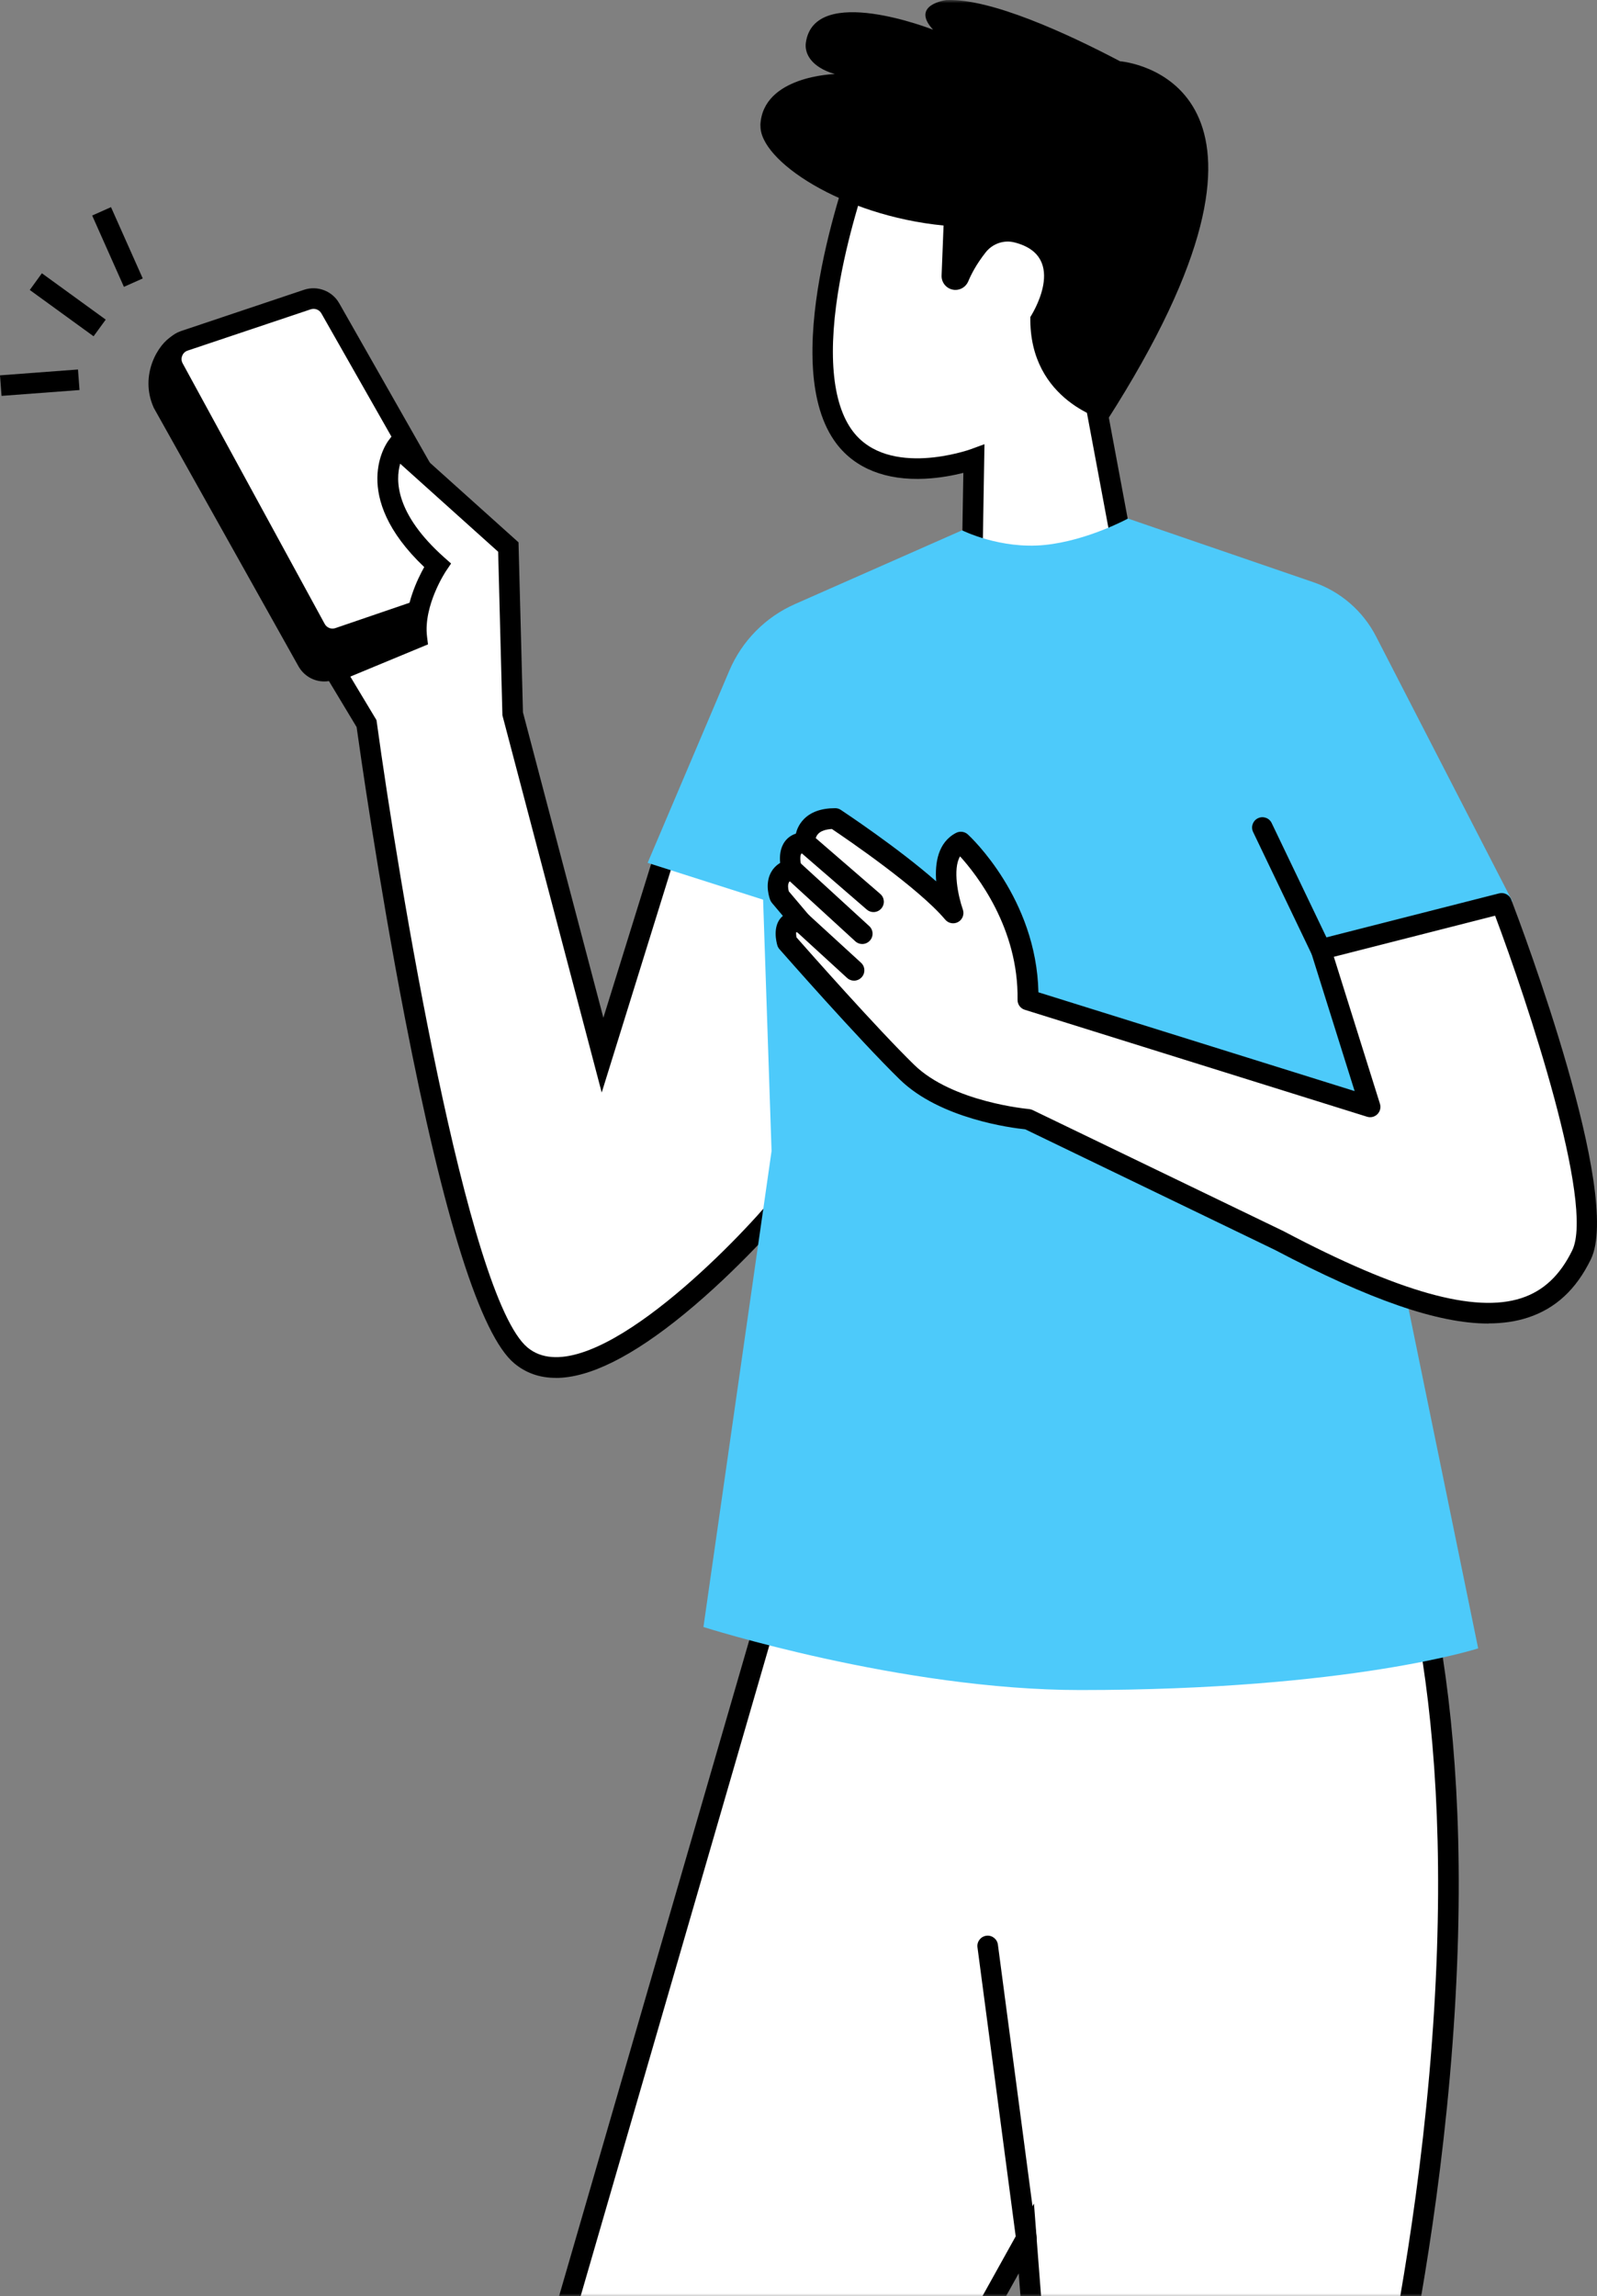 <?xml version="1.0" encoding="UTF-8"?>
<svg id="Layer_1" data-name="Layer 1" xmlns="http://www.w3.org/2000/svg" xmlns:xlink="http://www.w3.org/1999/xlink" viewBox="0 0 251.05 360.95">
  <rect x="0" y="0" width="251.05" height="360.95" fill="#808080" stroke="none"/>
  <defs>
    <style>
      .cls-1 {
        fill: #fff;
      }

      .cls-2 {
        fill: #4dcafa;
      }

      .cls-3 {
        mask: url(#mask);
      }
    </style>
    <mask id="mask" x="-742.86" y="0" width="1056" height="361" maskUnits="userSpaceOnUse">
      <g id="mask0_331_1987" data-name="mask0 331 1987">
        <path class="cls-1" d="m313.14,0H-742.86v361H313.14V0Z"/>
      </g>
    </mask>
  </defs>
  <g class="cls-3">
    <g>
      <path d="m17.45,32.56l4.99,11.21-2.96,1.32-4.99-11.21,2.96-1.32Z"/>
      <path d="m6.59,42.96l10.03,7.28-1.91,2.62-10.03-7.28,1.9-2.62Z"/>
      <path d="m12.26,58.08l.24,3.23-12.26.92-.24-3.23,12.26-.92Z"/>
      <path class="cls-1" d="m173.21,21.51l-36.96,1.64c-2.1,5.6-12.14,34.2-3.44,45.64,6.43,8.45,20.29,3.37,20.29,3.37l-.44,26.05,26.05-.14-7.14-38.24,1.64-38.31Z"/>
      <path d="m154.76,69.82l-.45,26.75,22.45-.12-6.82-36.51,1.57-36.73-34.12,1.51c-1.2,3.3-3.82,11.04-5.33,19.35-2.02,11.13-1.32,19.34,2.02,23.74,5.62,7.39,18.32,2.87,18.45,2.83l2.21-.81Zm-3.75,30l.43-25.49c-1.5.38-3.62.8-6,.92-6.14.31-10.96-1.59-13.93-5.49-9.25-12.15,1.06-41.44,3.21-47.19l.38-1,39.8-1.76-1.7,39.89,7.46,39.96-29.65.16Z"/>
      <path d="m119.53,19.71c.31-7.8,11.7-8.07,11.7-8.07-3.75-1.1-4.78-3.26-4.55-4.92,1.32-9.43,20-2.05,20-2.05C143.05.73,148.76.01,148.76.01c6.96-.3,19,5.25,27.31,9.62,2.89.26,30.95,4.97-2.07,56.5,0,0-12.25-2.93-12.03-16.3,0,0,6.25-9.53-2.52-11.73-1.67-.42-3.45.22-4.51,1.58-1.45,1.84-2.28,3.46-2.73,4.55-.36.84-1.19,1.38-2.1,1.34-1.2-.05-2.14-1.06-2.09-2.27l.31-7.85c-15.93-1.55-29-10.22-28.78-15.74Z"/>
      <path class="cls-1" d="m127.63,229.71l90.38,2.69c3.39,8.83,5.72,18.47,7.24,28.47,5.57,36.47.38,77.56-3.49,100.08h-59.71l-.7-9.08-5.05,9.08h-66.72l38.06-131.24Z"/>
      <path d="m87.88,360.95l38.54-132.9,92.72,2.76.39,1.01c2.67,6.95,5.38,16.36,7.28,28.71,2.51,16.4,3.57,37.98,1.11,65.86-1.18,13.42-2.95,25.46-4.51,34.56h-3.29c1.57-9.09,3.37-21.27,4.57-34.89,2.42-27.49,1.4-48.74-1.05-64.86-1.76-11.57-4.26-20.5-6.75-27.21l-88.04-2.62-37.58,129.58h-3.38Zm75.79,0h-3.25l-.28-3.59-2,3.59h-3.71l8.11-14.58.41,5.35s0,.03,0,.05l.71,9.18Z"/>
      <path d="m161.35,353.48c-.8,0-1.5-.59-1.61-1.41l-6.08-45.97c-.12-.89.51-1.7,1.39-1.82.89-.12,1.7.51,1.82,1.39l6.08,45.97c.12.89-.51,1.7-1.4,1.82-.07,0-.14.01-.21.01Z"/>
      <path d="m45.88,51.19l-17.99,3.03c-1.33.72-4.27,4.67-2.25,9.17l22.69,40.52c.7,1.3,2.24,1.9,3.64,1.42l20.09-6.87c1.8-.61,2.59-2.71,1.65-4.36l-23.07-40.58c-.72-1.26-3.39-2.8-4.76-2.34Z"/>
      <path d="m27.08,62.67l22.65,40.45c.34.62,1.05.9,1.7.68l20.09-6.87c.54-.19.77-.6.86-.83.09-.23.19-.69-.09-1.19l-23.07-40.58c-.42-.74-2.28-1.72-2.85-1.6l-.23.06-17.65,2.98c-.82.68-2.87,3.54-1.41,6.91Zm23.89,44.45c-1.66,0-3.24-.9-4.08-2.44l-22.71-40.56-.03-.07c-2.27-5.09.72-10.03,2.96-11.25l.24-.13,18.16-3.06c2.28-.64,5.56,1.39,6.54,3.12l23.07,40.58c.69,1.21.8,2.64.3,3.94-.49,1.3-1.53,2.3-2.84,2.75l-20.09,6.87c-.5.17-1.01.25-1.51.25Z"/>
      <path class="cls-1" d="m48.33,47.08l-19.35,6.49c-1.78.6-2.59,2.66-1.7,4.31l22.33,40.96c.7,1.3,2.24,1.9,3.64,1.42l20.09-6.87c1.79-.61,2.59-2.71,1.65-4.36l-23.07-40.58c-.71-1.26-2.22-1.83-3.59-1.37Z"/>
      <path d="m48.85,48.62l-19.35,6.49c-.54.18-.77.59-.86.82-.09.23-.2.68.07,1.18l22.33,40.96c.33.61,1.04.89,1.69.66l20.09-6.87c.54-.19.77-.6.86-.83.09-.23.19-.69-.09-1.19l-23.07-40.58c-.33-.58-1.03-.85-1.67-.64Zm3.41,53.43c-1.66,0-3.24-.9-4.08-2.43l-22.33-40.96c-.66-1.21-.74-2.64-.24-3.92.5-1.28,1.54-2.26,2.84-2.7l19.35-6.49c2.1-.7,4.42.18,5.52,2.11l23.07,40.58c.69,1.21.8,2.64.31,3.94-.49,1.3-1.53,2.3-2.84,2.75l-20.09,6.87c-.5.17-1.01.25-1.51.25Z"/>
      <path class="cls-1" d="m104.36,134.83l-9.64,31.03-14.12-53.65-.68-26.22-17.54-15.77s-5.83,7.72,6.4,18.62c0,0-3.94,5.83-3.26,11.42l-12.79,5.31,4.91,8.16s12.22,89.28,24.26,99.32c12.04,10.04,40.32-23.1,40.32-23.1l5.16-51.46-23-3.67Z"/>
      <path d="m55.07,106.35l4.11,6.84.05.33c3.38,24.66,14.21,90.39,23.69,98.29,8.73,7.28,29.86-13.43,37.72-22.53l4.95-49.43-20.1-3.2-10.9,35.09-15.61-59.3-.67-25.71-15.4-13.84c-.74,2.56-.81,7.85,6.94,14.75l1.06.94-.79,1.17c-.04.05-3.59,5.41-2.99,10.32l.15,1.22-12.2,5.06Zm32.29,110.24c-2.51,0-4.69-.76-6.52-2.29-5.28-4.41-11.07-22.7-17.2-54.36-4.22-21.8-7.18-42.78-7.58-45.65l-5.71-9.49,13.45-5.58c-.09-4.16,1.8-8.15,2.89-10.08-11.88-11.29-5.89-19.54-5.62-19.89l1.06-1.41,19.38,17.41.7,26.73,12.64,48,8.38-26.98,25.9,4.13-5.36,53.49-.33.39c-.29.34-7.26,8.48-15.85,15.52-8.18,6.7-14.95,10.07-20.22,10.07Z"/>
      <path class="cls-2" d="m210.16,150.79l27.6-9.09-21.45-41.67c-2.06-4-5.59-7.05-9.84-8.51l-29.15-10.01s-6.33,3.46-13.05,4.15c-7.02.72-13.03-2.3-13.03-2.3l-26.26,11.59c-4.65,2.05-8.34,5.79-10.33,10.47l-12.84,30.21,18.15,5.79,1.33,39.51-10.71,74.82s31.11,9.91,59.24,9.91c42.46,0,62.55-6.55,62.55-6.55l-22.2-108.31Z"/>
      <path class="cls-1" d="m236.05,142.02s17.38,45.41,12.57,55.26c-6.52,13.35-21.08,11.66-47.48-2.25l-39.53-19.08s-12.51-1.05-19.03-7.4c-6.52-6.36-18.83-20.4-18.83-20.4,0,0-1.21-4.02,2.33-3.1l-3.5-4.14s-1.37-3.46,1.89-4.26c0,0-1.33-4.18,2.09-4.18,0,0-.36-3.78,4.71-3.78,0,0,13.72,9.05,18.59,14.85,0,0-3.18-8.89,1.17-11.15,0,0,10.82,9.94,10.58,24.82l53.8,16.81-7.77-24.74,28.41-7.24Z"/>
      <path d="m125.23,147.37c1.82,2.07,12.61,14.28,18.48,20.01,6.03,5.88,17.91,6.94,18.03,6.95.2.02.39.07.57.15l39.53,19.08s.03.02.05.03c18.09,9.54,29.94,12.86,37.28,10.46,3.46-1.13,6.07-3.58,7.98-7.49,3.56-7.3-7.09-39.23-12.12-52.62l-25.35,6.46,7.25,23.11c.18.57.03,1.2-.4,1.63-.43.43-1.05.58-1.63.4l-53.8-16.81c-.69-.21-1.15-.85-1.14-1.57.18-11.29-6.45-19.7-9.04-22.55-1.18,1.98-.3,6.26.44,8.36.26.74-.04,1.56-.72,1.95-.68.39-1.54.24-2.05-.36-4.19-4.99-15.49-12.69-17.82-14.25-1,.06-1.74.32-2.15.76-.5.53-.47,1.23-.47,1.26.04.45-.11.89-.42,1.23-.31.34-.74.52-1.2.52-.23,0-.51.04-.58.14-.22.3-.16,1.29.04,1.94.13.43.08.89-.14,1.28-.22.39-.59.67-1.02.78-.64.16-.78.42-.82.5-.2.38-.12,1-.01,1.39l3.3,3.9c.46.54.51,1.31.13,1.91-.38.6-1.1.88-1.78.7-.23-.06-.39-.08-.49-.09-.03.21,0,.55.05.85Zm108.75,60.68c-7.96,0-18.68-3.74-33.57-11.58l-39.24-18.95c-2.06-.21-13.37-1.63-19.72-7.83-6.49-6.33-18.41-19.91-18.92-20.49-.15-.17-.27-.38-.33-.6-.14-.48-.79-2.94.64-4.42.07-.07.14-.14.23-.21l-1.72-2.04c-.11-.13-.2-.29-.27-.45-.09-.24-.89-2.38.08-4.27.26-.5.71-1.1,1.48-1.57-.1-1-.03-2.31.74-3.36.33-.45.87-.96,1.73-1.24.16-.66.49-1.43,1.13-2.14,1.12-1.24,2.82-1.86,5.05-1.86.32,0,.63.09.89.27.45.3,9,5.96,14.99,11.23-.22-2.9.28-6.14,3.13-7.62.61-.31,1.34-.21,1.84.24.45.41,10.79,10.07,11.1,24.82l49.71,15.53-6.84-21.79c-.13-.42-.09-.89.13-1.27.22-.39.58-.67,1.01-.78l28.41-7.24c.8-.2,1.62.22,1.91.99,1.8,4.71,17.48,46.36,12.51,56.54-2.31,4.74-5.55,7.73-9.89,9.15-1.86.61-3.92.92-6.21.92Z"/>
      <path d="m137.31,143.37c-.38,0-.75-.13-1.06-.4l-10.74-9.29c-.68-.59-.75-1.61-.16-2.29.59-.68,1.61-.75,2.29-.16l10.74,9.29c.68.59.75,1.61.16,2.29-.32.37-.77.56-1.23.56Z"/>
      <path d="m135.54,148.39c-.39,0-.78-.14-1.09-.43l-11.07-10.14c-.66-.6-.71-1.63-.1-2.29.6-.66,1.63-.7,2.29-.1l11.07,10.14c.66.6.71,1.63.1,2.29-.32.35-.76.53-1.2.53Z"/>
      <path d="m134.25,154.15c-.39,0-.78-.14-1.09-.43l-8.17-7.48c-.66-.61-.71-1.63-.1-2.29.61-.66,1.63-.71,2.29-.1l8.17,7.48c.66.6.71,1.63.1,2.29-.32.35-.76.53-1.2.53Z"/>
      <path d="m207.64,150.88c-.61,0-1.18-.34-1.46-.92l-9.19-19.18c-.39-.81-.05-1.77.76-2.16.81-.39,1.78-.05,2.16.76l9.19,19.18c.39.81.05,1.77-.76,2.16-.23.11-.46.16-.7.16Z"/>
    </g>
  </g>
</svg>